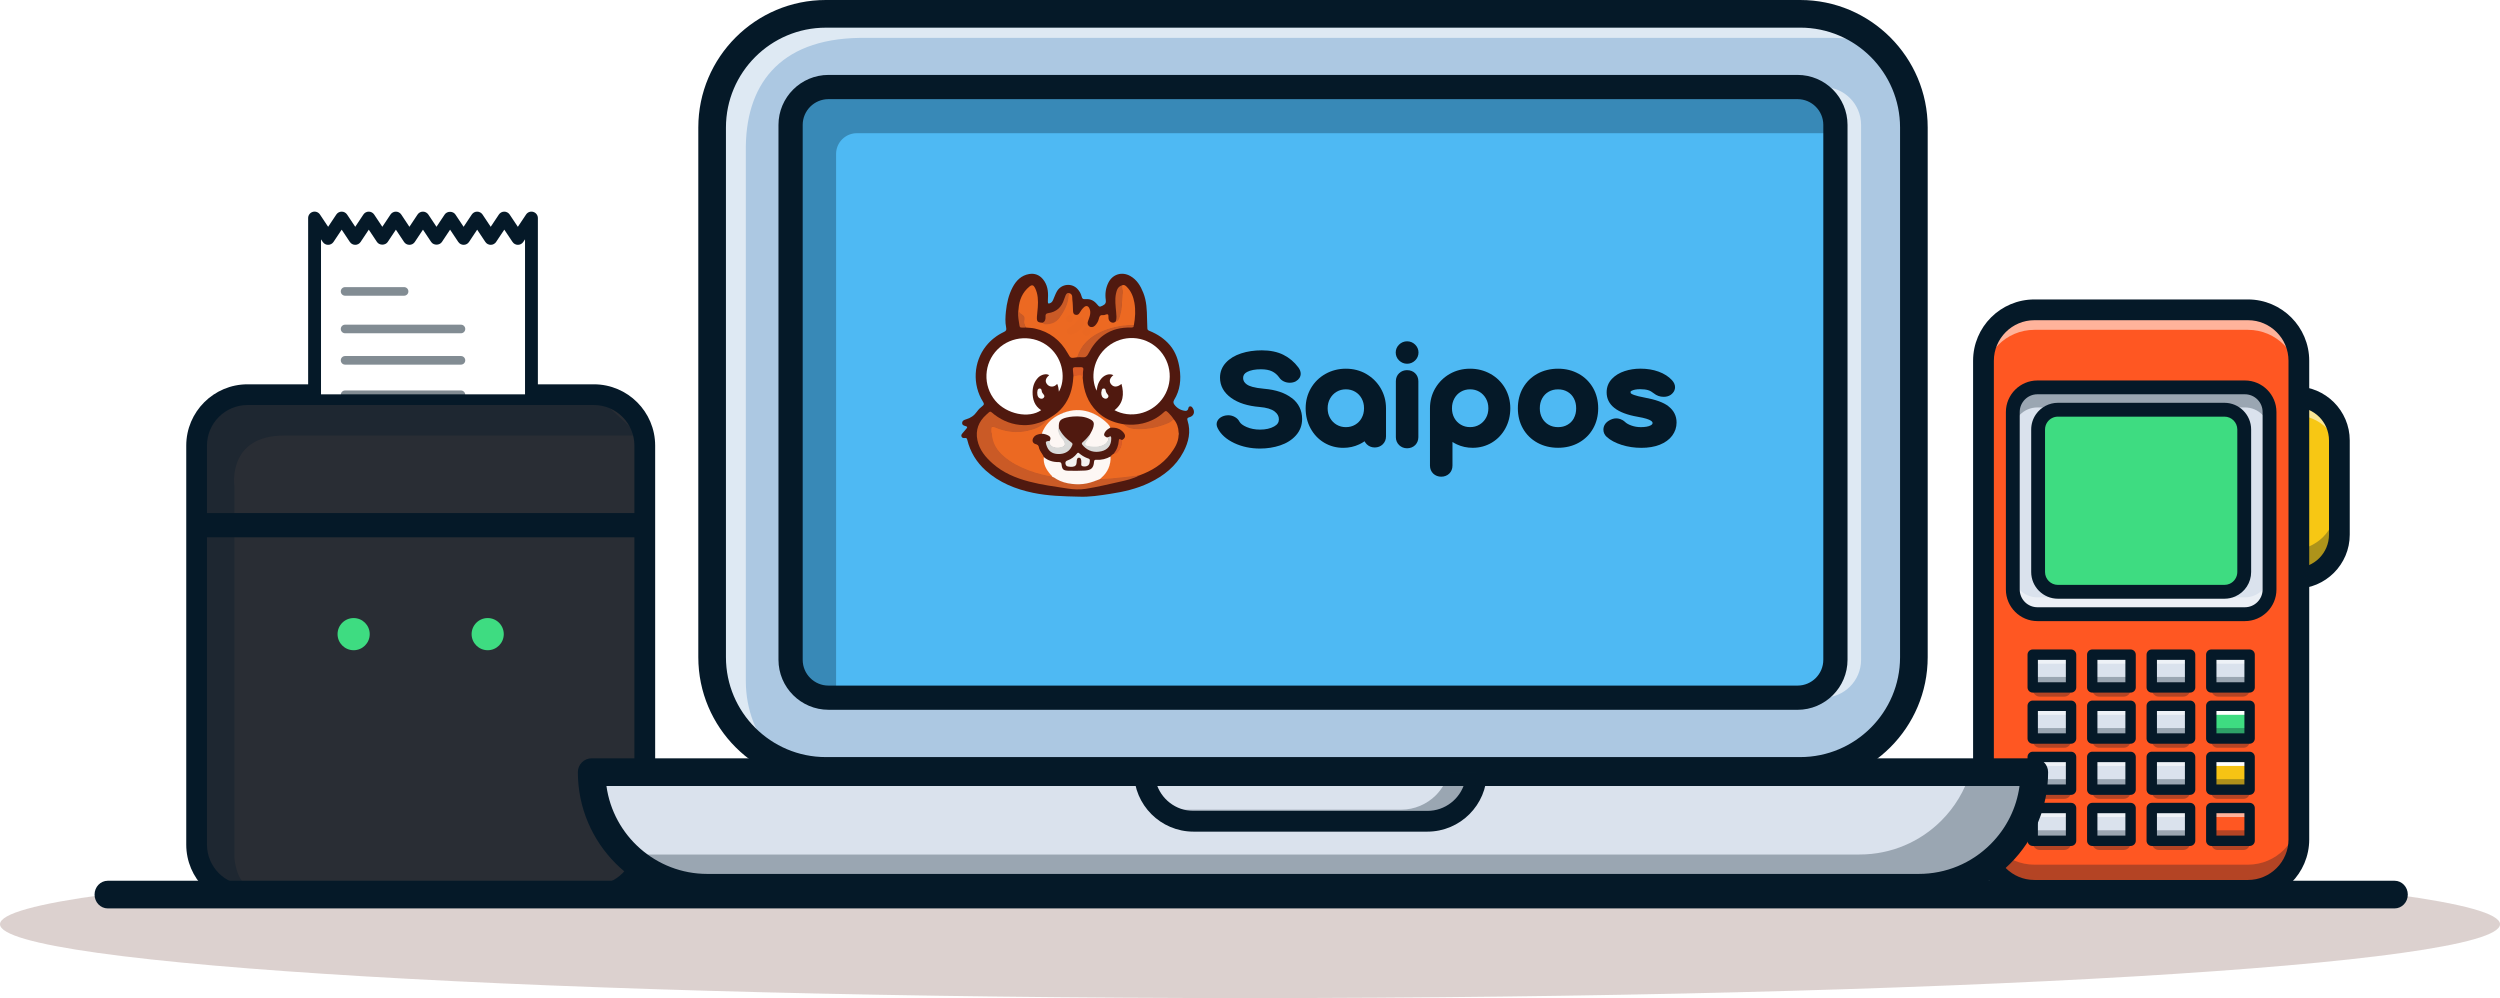 <?xml version="1.0" encoding="UTF-8"?>
<svg xmlns="http://www.w3.org/2000/svg" xmlns:xlink="http://www.w3.org/1999/xlink" id="Camada_2" data-name="Camada 2" viewBox="0 0 900 359.31">
  <defs>
    <style>
      .cls-1 {
        filter: url(#luminosity-noclip-11);
      }

      .cls-2 {
        fill: url(#linear-gradient-19);
      }

      .cls-2, .cls-3, .cls-4, .cls-5, .cls-6, .cls-7, .cls-8, .cls-9, .cls-10, .cls-11, .cls-12, .cls-13, .cls-14, .cls-15, .cls-16, .cls-17, .cls-18, .cls-19, .cls-20, .cls-21, .cls-22, .cls-23, .cls-24, .cls-25, .cls-26, .cls-27, .cls-28, .cls-29, .cls-30, .cls-31, .cls-32, .cls-33, .cls-34, .cls-35, .cls-36, .cls-37, .cls-38, .cls-39, .cls-40, .cls-41, .cls-42, .cls-43 {
        stroke-width: 0px;
      }

      .cls-2, .cls-10, .cls-16, .cls-18, .cls-21, .cls-32, .cls-33, .cls-37, .cls-38, .cls-39 {
        mix-blend-mode: multiply;
      }

      .cls-3 {
        fill: #acc8e2;
      }

      .cls-44 {
        filter: url(#luminosity-noclip-17);
      }

      .cls-45 {
        mask: url(#mask-10);
      }

      .cls-4 {
        fill: #f4f1ef;
      }

      .cls-5 {
        fill: #d9dad9;
      }

      .cls-6 {
        fill: #dae2ed;
      }

      .cls-46 {
        filter: url(#luminosity-noclip-7);
      }

      .cls-7, .cls-8, .cls-12, .cls-14, .cls-15, .cls-17, .cls-19, .cls-20, .cls-26, .cls-47, .cls-29, .cls-41 {
        opacity: .3;
      }

      .cls-7, .cls-22 {
        fill: #051928;
      }

      .cls-8 {
        fill: url(#linear-gradient-10);
      }

      .cls-9 {
        fill: #fbfbfa;
      }

      .cls-48 {
        opacity: .5;
      }

      .cls-49 {
        filter: url(#luminosity-noclip-13);
      }

      .cls-50 {
        mask: url(#mask-17);
      }

      .cls-51 {
        filter: url(#luminosity-noclip-5);
      }

      .cls-52 {
        opacity: .6;
      }

      .cls-10 {
        fill: url(#linear-gradient-15);
      }

      .cls-11 {
        fill: #4eb9f3;
      }

      .cls-12 {
        fill: url(#linear-gradient-6);
      }

      .cls-13 {
        fill: #ec6922;
      }

      .cls-53 {
        mask: url(#mask-2);
      }

      .cls-14 {
        fill: url(#linear-gradient-16);
      }

      .cls-15 {
        fill: url(#linear-gradient-14);
      }

      .cls-16 {
        fill: url(#linear-gradient-11);
      }

      .cls-54 {
        opacity: .2;
      }

      .cls-17 {
        fill: url(#linear-gradient-12);
      }

      .cls-55 {
        mask: url(#mask-13);
      }

      .cls-56 {
        mask: url(#mask-3);
      }

      .cls-18 {
        fill: url(#linear-gradient-5);
      }

      .cls-19 {
        fill: url(#linear-gradient-4);
      }

      .cls-57 {
        filter: url(#luminosity-noclip-15);
      }

      .cls-20 {
        fill: url(#linear-gradient-18);
      }

      .cls-21 {
        fill: url(#linear-gradient-9);
      }

      .cls-58 {
        mask: url(#mask-9);
      }

      .cls-59 {
        mask: url(#mask-12);
      }

      .cls-23 {
        fill: #ca5a26;
      }

      .cls-24 {
        fill: #ed6324;
      }

      .cls-60 {
        mask: url(#mask-5);
      }

      .cls-61 {
        opacity: .45;
      }

      .cls-25 {
        fill: #fff;
      }

      .cls-26 {
        fill: url(#linear-gradient-8);
      }

      .cls-27 {
        fill: #50190f;
      }

      .cls-62 {
        filter: url(#luminosity-noclip-9);
      }

      .cls-28 {
        fill: #f7c714;
      }

      .cls-29 {
        fill: url(#linear-gradient-2);
      }

      .cls-30 {
        fill: #ea6822;
      }

      .cls-63 {
        mask: url(#mask-8);
      }

      .cls-31 {
        fill: #fdf7f4;
      }

      .cls-64 {
        mask: url(#mask-4);
      }

      .cls-32 {
        fill: url(#linear-gradient-17);
      }

      .cls-65 {
        opacity: .55;
      }

      .cls-33 {
        fill: url(#linear-gradient);
      }

      .cls-66 {
        mask: url(#mask-19);
      }

      .cls-67 {
        mask: url(#mask-15);
      }

      .cls-68 {
        mask: url(#mask-6);
      }

      .cls-69 {
        mask: url(#mask-16);
      }

      .cls-34 {
        fill: #292d34;
      }

      .cls-70 {
        mask: url(#mask-18);
      }

      .cls-35 {
        fill: #f6c314;
      }

      .cls-71 {
        filter: url(#luminosity-noclip);
      }

      .cls-72 {
        mask: url(#mask-1);
      }

      .cls-73 {
        mask: url(#mask);
      }

      .cls-36 {
        fill: #db5b26;
      }

      .cls-74 {
        mask: url(#mask-7);
      }

      .cls-37 {
        fill: url(#linear-gradient-3);
      }

      .cls-38 {
        fill: url(#linear-gradient-7);
      }

      .cls-75 {
        mask: url(#mask-14);
      }

      .cls-76 {
        filter: url(#luminosity-noclip-19);
      }

      .cls-39 {
        fill: url(#linear-gradient-13);
      }

      .cls-40 {
        fill: #ff5722;
      }

      .cls-41 {
        fill: url(#linear-gradient-20);
      }

      .cls-77 {
        mask: url(#mask-11);
      }

      .cls-42 {
        fill: #3edc81;
      }

      .cls-43 {
        fill: #d4774d;
      }

      .cls-78 {
        filter: url(#luminosity-noclip-3);
      }
    </style>
    <filter id="luminosity-noclip" x="714.05" y="159.98" width="113.53" height="160.54" color-interpolation-filters="sRGB"></filter>
    <filter id="luminosity-noclip-2" x="714.05" y="-8371.65" width="113.53" height="32766" color-interpolation-filters="sRGB"></filter>
    <mask id="mask-1" x="714.05" y="-8371.65" width="113.53" height="32766" maskUnits="userSpaceOnUse"></mask>
    <linearGradient id="linear-gradient" x1="714.05" y1="240.25" x2="827.59" y2="240.25" gradientUnits="userSpaceOnUse">
      <stop offset="0" stop-color="#fff"></stop>
      <stop offset="1" stop-color="#000"></stop>
    </linearGradient>
    <mask id="mask" x="714.05" y="159.98" width="113.53" height="160.54" maskUnits="userSpaceOnUse">
      <g class="cls-71">
        <g class="cls-72">
          <path class="cls-33" d="M827.59,290.09v12.1c0,10.12-8.21,18.33-18.33,18.33h-4.2l-91-104.29v-56.26l10.55,12.09v40.17c0,4.9,3.98,8.87,8.87,8.87h33.91l60.19,68.98Z"></path>
        </g>
      </g>
    </mask>
    <linearGradient id="linear-gradient-2" x1="714.05" y1="240.25" x2="827.59" y2="240.25" gradientUnits="userSpaceOnUse">
      <stop offset="0" stop-color="#fff"></stop>
      <stop offset="1" stop-color="#fff"></stop>
    </linearGradient>
    <filter id="luminosity-noclip-3" x="714.05" y="236.46" width="73.35" height="84.06" color-interpolation-filters="sRGB"></filter>
    <filter id="luminosity-noclip-4" x="714.05" y="-8371.65" width="73.35" height="32766" color-interpolation-filters="sRGB"></filter>
    <mask id="mask-3" x="714.05" y="-8371.65" width="73.35" height="32766" maskUnits="userSpaceOnUse"></mask>
    <linearGradient id="linear-gradient-3" x1="684.97" y1="230.46" x2="771.39" y2="314.72" xlink:href="#linear-gradient"></linearGradient>
    <mask id="mask-2" x="714.05" y="236.46" width="73.35" height="84.06" maskUnits="userSpaceOnUse">
      <g class="cls-78">
        <g class="cls-56">
          <polygon class="cls-37" points="787.4 320.52 754.42 320.52 714.05 274.26 714.05 236.46 787.4 320.52"></polygon>
        </g>
      </g>
    </mask>
    <linearGradient id="linear-gradient-4" x1="684.97" y1="230.46" x2="771.39" y2="314.72" xlink:href="#linear-gradient-2"></linearGradient>
    <filter id="luminosity-noclip-5" x="720.59" y="111.54" width="66.37" height="27.91" color-interpolation-filters="sRGB"></filter>
    <filter id="luminosity-noclip-6" x="720.59" y="-8371.65" width="66.37" height="32766" color-interpolation-filters="sRGB"></filter>
    <mask id="mask-5" x="720.59" y="-8371.65" width="66.37" height="32766" maskUnits="userSpaceOnUse"></mask>
    <linearGradient id="linear-gradient-5" x1="720.59" y1="125.5" x2="786.96" y2="125.5" xlink:href="#linear-gradient"></linearGradient>
    <mask id="mask-4" x="720.59" y="111.54" width="66.37" height="27.91" maskUnits="userSpaceOnUse">
      <g class="cls-51">
        <g class="cls-60">
          <path class="cls-18" d="M762.61,111.54l24.35,27.91h-45.77l-20.6-23.61c3.19-2.68,7.3-4.3,11.8-4.3h30.23Z"></path>
        </g>
      </g>
    </mask>
    <linearGradient id="linear-gradient-6" x1="720.59" y1="125.5" x2="786.96" y2="125.5" xlink:href="#linear-gradient-2"></linearGradient>
    <filter id="luminosity-noclip-7" x="811.77" y="173.91" width="15.82" height="64.55" color-interpolation-filters="sRGB"></filter>
    <filter id="luminosity-noclip-8" x="811.77" y="-8371.65" width="15.82" height="32766" color-interpolation-filters="sRGB"></filter>
    <mask id="mask-7" x="811.77" y="-8371.65" width="15.82" height="32766" maskUnits="userSpaceOnUse"></mask>
    <linearGradient id="linear-gradient-7" x1="811.77" y1="206.19" y2="206.19" xlink:href="#linear-gradient"></linearGradient>
    <mask id="mask-6" x="811.77" y="173.91" width="15.82" height="64.55" maskUnits="userSpaceOnUse">
      <g class="cls-46">
        <g class="cls-74">
          <path class="cls-38" d="M827.59,186.01v52.46l-15.82-18.13c3.1-1.38,5.26-4.49,5.26-8.1v-38.32l10.55,12.09Z"></path>
        </g>
      </g>
    </mask>
    <linearGradient id="linear-gradient-8" x1="811.77" y1="206.19" y2="206.19" xlink:href="#linear-gradient-2"></linearGradient>
    <filter id="luminosity-noclip-9" x="732.79" y="163.89" width="37.64" height="49.98" color-interpolation-filters="sRGB"></filter>
    <filter id="luminosity-noclip-10" x="732.79" y="-8371.65" width="37.64" height="32766" color-interpolation-filters="sRGB"></filter>
    <mask id="mask-9" x="732.79" y="-8371.65" width="37.64" height="32766" maskUnits="userSpaceOnUse"></mask>
    <linearGradient id="linear-gradient-9" x1="724.63" y1="156.9" x2="750.55" y2="199.4" xlink:href="#linear-gradient"></linearGradient>
    <mask id="mask-8" x="732.79" y="163.89" width="37.64" height="49.98" maskUnits="userSpaceOnUse">
      <g class="cls-62">
        <g class="cls-58">
          <polygon class="cls-21" points="770.44 213.87 751.98 213.87 732.79 188.4 732.79 163.89 770.44 213.87"></polygon>
        </g>
      </g>
    </mask>
    <linearGradient id="linear-gradient-10" x1="724.63" y1="156.9" x2="750.55" y2="199.4" xlink:href="#linear-gradient-2"></linearGradient>
    <filter id="luminosity-noclip-11" x="772.84" y="146.68" width="36.01" height="47.8" color-interpolation-filters="sRGB"></filter>
    <filter id="luminosity-noclip-12" x="772.84" y="-8371.65" width="36.01" height="32766" color-interpolation-filters="sRGB"></filter>
    <mask id="mask-11" x="772.84" y="-8371.65" width="36.01" height="32766" maskUnits="userSpaceOnUse"></mask>
    <linearGradient id="linear-gradient-11" x1="774.9" y1="141.69" x2="806.59" y2="178.06" xlink:href="#linear-gradient"></linearGradient>
    <mask id="mask-10" x="772.84" y="146.68" width="36.01" height="47.8" maskUnits="userSpaceOnUse">
      <g class="cls-1">
        <g class="cls-77">
          <polygon class="cls-16" points="808.84 169.97 808.84 194.49 772.84 146.68 791.3 146.68 808.84 169.97"></polygon>
        </g>
      </g>
    </mask>
    <linearGradient id="linear-gradient-12" x1="774.9" y1="141.69" x2="806.59" y2="178.06" xlink:href="#linear-gradient-2"></linearGradient>
    <filter id="luminosity-noclip-13" x="733.76" y="146.68" width="72.9" height="67.19" color-interpolation-filters="sRGB"></filter>
    <filter id="luminosity-noclip-14" x="733.76" y="-8371.65" width="72.9" height="32766" color-interpolation-filters="sRGB"></filter>
    <mask id="mask-13" x="733.76" y="-8371.65" width="72.9" height="32766" maskUnits="userSpaceOnUse"></mask>
    <linearGradient id="linear-gradient-13" x1="735.16" y1="139.99" x2="784.13" y2="197.24" xlink:href="#linear-gradient"></linearGradient>
    <mask id="mask-12" x="733.76" y="146.68" width="72.9" height="67.19" maskUnits="userSpaceOnUse">
      <g class="cls-49">
        <g class="cls-55">
          <path class="cls-39" d="M806.67,211.77c-.62.62-1.35,1.12-2.17,1.48-.9.4-1.9.62-2.95.62h-19.94l-47.84-63.52c.1-.18.21-.35.33-.52,1.32-1.9,3.51-3.15,6-3.15h17.55l49.02,65.09Z"></path>
        </g>
      </g>
    </mask>
    <linearGradient id="linear-gradient-14" x1="735.16" y1="139.99" x2="784.13" y2="197.24" xlink:href="#linear-gradient-2"></linearGradient>
    <filter id="luminosity-noclip-15" x="536.46" y="31.33" width="124.29" height="143.68" color-interpolation-filters="sRGB"></filter>
    <filter id="luminosity-noclip-16" x="536.46" y="-8371.65" width="124.29" height="32766" color-interpolation-filters="sRGB"></filter>
    <mask id="mask-15" x="536.46" y="-8371.65" width="124.29" height="32766" maskUnits="userSpaceOnUse"></mask>
    <linearGradient id="linear-gradient-15" x1="-2699.94" y1="34.01" x2="-2808.31" y2="207.85" gradientTransform="translate(-2123.77) rotate(-180) scale(1 -1)" xlink:href="#linear-gradient"></linearGradient>
    <mask id="mask-14" x="536.46" y="31.33" width="124.29" height="143.68" maskUnits="userSpaceOnUse">
      <g class="cls-57">
        <g class="cls-67">
          <polygon class="cls-10" points="536.46 31.33 660.74 175.01 660.74 108.67 593.85 31.33 536.46 31.33"></polygon>
        </g>
      </g>
    </mask>
    <linearGradient id="linear-gradient-16" x1="-2699.94" y1="34.01" x2="-2808.31" y2="207.85" gradientTransform="translate(-2123.77) rotate(-180) scale(1 -1)" gradientUnits="userSpaceOnUse">
      <stop offset="0" stop-color="#fff"></stop>
      <stop offset="1" stop-color="#25a9e0"></stop>
    </linearGradient>
    <filter id="luminosity-noclip-17" x="284.61" y="109.07" width="122.92" height="142.1" color-interpolation-filters="sRGB"></filter>
    <filter id="luminosity-noclip-18" x="284.61" y="-8371.65" width="122.92" height="32766" color-interpolation-filters="sRGB"></filter>
    <mask id="mask-17" x="284.61" y="-8371.65" width="122.92" height="32766" maskUnits="userSpaceOnUse"></mask>
    <linearGradient id="linear-gradient-17" x1="-2429.53" y1="166.77" x2="-2572.9" y2="331.58" gradientTransform="translate(-2123.77) rotate(-180) scale(1 -1)" xlink:href="#linear-gradient"></linearGradient>
    <mask id="mask-16" x="284.61" y="109.07" width="122.92" height="142.1" maskUnits="userSpaceOnUse">
      <g class="cls-44">
        <g class="cls-50">
          <polygon class="cls-32" points="284.61 109.07 284.61 175.42 350.14 251.17 407.53 251.17 284.61 109.07"></polygon>
        </g>
      </g>
    </mask>
    <linearGradient id="linear-gradient-18" x1="-2429.53" y1="166.77" x2="-2572.9" y2="331.58" xlink:href="#linear-gradient-16"></linearGradient>
    <filter id="luminosity-noclip-19" x="417.71" y="31.33" width="243.03" height="219.84" color-interpolation-filters="sRGB"></filter>
    <filter id="luminosity-noclip-20" x="417.71" y="-8371.65" width="243.03" height="32766" color-interpolation-filters="sRGB"></filter>
    <mask id="mask-19" x="417.71" y="-8371.65" width="243.03" height="32766" maskUnits="userSpaceOnUse"></mask>
    <linearGradient id="linear-gradient-19" x1="-2634.81" y1="74.61" x2="-2743.18" y2="248.45" gradientTransform="translate(-2123.77) rotate(-180) scale(1 -1)" xlink:href="#linear-gradient"></linearGradient>
    <mask id="mask-18" x="417.71" y="31.33" width="243.03" height="219.84" maskUnits="userSpaceOnUse">
      <g class="cls-76">
        <g class="cls-66">
          <path class="cls-2" d="M417.71,31.33l190.17,219.84h39.23c7.53,0,13.64-6.11,13.64-13.65v-29.2L507.65,31.33h-89.94Z"></path>
        </g>
      </g>
    </mask>
    <linearGradient id="linear-gradient-20" x1="-2634.81" y1="74.61" x2="-2743.18" y2="248.45" xlink:href="#linear-gradient-16"></linearGradient>
  </defs>
  <g id="Conteúdo">
    <g>
      <g class="cls-54">
        <path class="cls-27" d="M900,332.72c0,14.68-201.47,26.59-450,26.59S0,347.4,0,332.72c0-3.79,13.47-7.42,37.75-10.67h824.51c24.27,3.25,37.75,6.88,37.75,10.67Z"></path>
      </g>
      <g>
        <g>
          <path class="cls-27" d="M196.16,175.73h-91.92c-1.28,0-2.32-1.04-2.32-2.32s1.04-2.32,2.32-2.32h91.92c1.28,0,2.32,1.04,2.32,2.32s-1.04,2.32-2.32,2.32Z"></path>
          <polygon class="cls-25" points="191.33 78.5 191.33 173.41 113.25 173.41 113.25 78.5 118.13 85.83 123.01 78.5 127.89 85.83 132.76 78.5 137.65 85.83 142.53 78.5 147.4 85.83 152.27 78.5 157.16 85.83 162.04 78.5 166.92 85.83 171.79 78.5 176.67 85.83 181.56 78.5 186.45 85.83 191.33 78.5"></polygon>
          <g class="cls-47">
            <rect class="cls-22" x="113.25" y="157.96" width="78.08" height="15.45"></rect>
          </g>
          <path class="cls-22" d="M191.33,175.73h-78.08c-1.28,0-2.32-1.04-2.32-2.32v-94.91c0-1.02.67-1.92,1.65-2.22.98-.29,2.03.08,2.6.94l2.95,4.43,2.95-4.43c.43-.64,1.15-1.03,1.93-1.03h0c.77,0,1.5.39,1.93,1.03l2.95,4.43,2.94-4.43c.43-.65,1.15-1.03,1.93-1.03h0c.77,0,1.5.39,1.93,1.03l2.95,4.43,2.95-4.43c.43-.64,1.15-1.03,1.93-1.03h0c.78,0,1.5.39,1.93,1.03l2.94,4.43,2.94-4.43c.43-.65,1.15-1.03,1.93-1.03h0c.77,0,1.5.39,1.93,1.03l2.95,4.43,2.95-4.43c.86-1.29,3-1.29,3.86,0l2.95,4.43,2.95-4.43c.43-.65,1.15-1.03,1.93-1.03h0c.77,0,1.5.39,1.93,1.03l2.95,4.43,2.95-4.43c.43-.64,1.15-1.03,1.93-1.03h0c.77,0,1.5.39,1.93,1.03l2.96,4.44,2.96-4.44c.57-.85,1.62-1.23,2.6-.93.98.3,1.65,1.2,1.65,2.22v94.91c0,1.28-1.04,2.32-2.32,2.32ZM115.57,171.1h73.44v-84.94l-.64.95c-.43.64-1.15,1.03-1.93,1.03h0c-.77,0-1.5-.39-1.93-1.03l-2.96-4.44-2.96,4.44c-.43.64-1.15,1.03-1.93,1.03h0c-.77,0-1.5-.39-1.93-1.03l-2.95-4.43-2.94,4.43c-.43.65-1.15,1.03-1.93,1.03h0c-.77,0-1.5-.39-1.93-1.03l-2.95-4.43-2.95,4.43c-.86,1.29-3,1.29-3.86,0l-2.95-4.43-2.95,4.43c-.43.65-1.15,1.03-1.93,1.03h0c-.78,0-1.5-.39-1.93-1.03l-2.94-4.43-2.95,4.43c-.86,1.29-3,1.29-3.86,0l-2.95-4.43-2.95,4.43c-.43.65-1.15,1.03-1.93,1.03h0c-.77,0-1.5-.39-1.93-1.03l-2.95-4.43-2.95,4.43c-.43.64-1.15,1.03-1.93,1.03h0c-.78,0-1.5-.39-1.93-1.03l-.63-.94v84.92Z"></path>
          <g class="cls-48">
            <path class="cls-22" d="M145.47,106.46h-21.24c-.85,0-1.55-.69-1.55-1.55s.69-1.55,1.55-1.55h21.24c.85,0,1.55.69,1.55,1.55s-.69,1.55-1.55,1.55Z"></path>
          </g>
          <g class="cls-48">
            <path class="cls-22" d="M165.94,119.98h-41.71c-.85,0-1.55-.69-1.55-1.55s.69-1.55,1.55-1.55h41.71c.85,0,1.55.69,1.55,1.55s-.69,1.55-1.55,1.55Z"></path>
          </g>
          <g class="cls-48">
            <path class="cls-22" d="M165.94,131.27h-41.71c-.85,0-1.55-.69-1.55-1.55s.69-1.55,1.55-1.55h41.71c.85,0,1.55.69,1.55,1.55s-.69,1.55-1.55,1.55Z"></path>
          </g>
          <g class="cls-48">
            <path class="cls-22" d="M165.94,143.67h-41.71c-.85,0-1.55-.69-1.55-1.55s.69-1.55,1.55-1.55h41.71c.85,0,1.55.69,1.55,1.55s-.69,1.55-1.55,1.55Z"></path>
          </g>
        </g>
        <rect class="cls-34" x="70.76" y="143.93" width="163.11" height="179.94" rx="18.39" ry="18.39"></rect>
        <path class="cls-7" d="M70.76,309.9v-157.38l11.19-8.6h134.34l13.89,12.88h-127.84c-20.7,0-17.96,18.21-17.96,18.21v133.64s.4,7.39,4.27,10l-11.51-.76-6.39-7.99Z"></path>
        <rect class="cls-22" x="72.7" y="184.7" width="157.48" height="8.73"></rect>
        <path class="cls-22" d="M213.78,138.35h-24.36v3.62h-75.94v-3.62h-24.36c-12.17,0-22.07,9.9-22.07,22.07v143.64c0,12.17,9.9,22.07,22.07,22.07h124.67c12.17,0,22.07-9.9,22.07-22.07v-143.64c0-12.17-9.9-22.07-22.07-22.07ZM228.38,304.05c0,8.05-6.55,14.6-14.6,14.6h-124.67c-8.05,0-14.6-6.55-14.6-14.6v-143.64c0-8.05,6.55-14.6,14.6-14.6h124.67c8.05,0,14.6,6.55,14.6,14.6v143.64Z"></path>
        <g>
          <circle class="cls-42" cx="127.31" cy="228.29" r="5.79"></circle>
          <circle class="cls-42" cx="175.57" cy="228.29" r="5.79"></circle>
        </g>
      </g>
      <g>
        <g>
          <path class="cls-28" d="M812.85,142.85h12.46c9.31,0,16.87,7.56,16.87,16.87v31.6c0,9.31-7.56,16.87-16.87,16.87h-12.46v-65.33h0Z"></path>
          <g class="cls-65">
            <path class="cls-25" d="M842.18,158.56v6.69c0-8.68-7.04-15.72-15.72-15.72h-13.61v-6.69h13.61c8.68,0,15.72,7.03,15.72,15.71Z"></path>
          </g>
          <g class="cls-47">
            <path class="cls-22" d="M840.93,182.2v10.26c0,8.68-7.04,15.71-15.72,15.71h-13.61v-10.26h13.61c8.68,0,15.72-7.03,15.72-15.71Z"></path>
          </g>
          <path class="cls-22" d="M826.46,211.91h-13.61c-2.06,0-3.73-1.67-3.73-3.73v-65.33c0-2.06,1.67-3.73,3.73-3.73h13.61c10.73,0,19.45,8.73,19.45,19.45v33.9c0,10.73-8.73,19.45-19.45,19.45ZM816.58,204.45h9.88c6.61,0,11.98-5.38,11.98-11.98v-33.9c0-6.61-5.38-11.98-11.98-11.98h-9.88v57.87Z"></path>
          <path class="cls-40" d="M827.59,129.87v172.32c0,10.12-8.21,18.33-18.33,18.33h-76.87c-10.12,0-18.33-8.2-18.33-18.33v-172.32c0-5.63,2.54-10.67,6.54-14.03,3.19-2.68,7.3-4.3,11.8-4.3h76.87c10.12,0,18.33,8.2,18.33,18.33Z"></path>
          <g class="cls-47">
            <g>
              <rect class="cls-22" x="731.78" y="239" width="13.8" height="11.79" rx="2.45" ry="2.45"></rect>
              <rect class="cls-22" x="753.2" y="239" width="13.8" height="11.79" rx="2.45" ry="2.45"></rect>
              <rect class="cls-22" x="774.63" y="239" width="13.8" height="11.79" rx="2.45" ry="2.45"></rect>
              <rect class="cls-22" x="796.06" y="239" width="13.8" height="11.79" rx="2.45" ry="2.45"></rect>
            </g>
            <rect class="cls-22" x="731.78" y="257.4" width="13.8" height="11.79" rx="2.45" ry="2.45"></rect>
            <rect class="cls-22" x="753.2" y="257.4" width="13.8" height="11.79" rx="2.45" ry="2.45"></rect>
            <rect class="cls-22" x="774.63" y="257.4" width="13.8" height="11.79" rx="2.45" ry="2.45"></rect>
            <rect class="cls-22" x="731.78" y="275.8" width="13.8" height="11.79" rx="2.45" ry="2.45"></rect>
            <rect class="cls-22" x="753.2" y="275.8" width="13.8" height="11.79" rx="2.45" ry="2.45"></rect>
            <rect class="cls-22" x="774.63" y="275.8" width="13.8" height="11.79" rx="2.45" ry="2.45"></rect>
            <rect class="cls-22" x="731.78" y="294.2" width="13.8" height="11.79" rx="2.45" ry="2.45"></rect>
            <rect class="cls-22" x="753.2" y="294.2" width="13.8" height="11.79" rx="2.45" ry="2.45"></rect>
            <rect class="cls-22" x="774.63" y="294.2" width="13.8" height="11.79" rx="2.45" ry="2.45"></rect>
          </g>
          <g class="cls-65">
            <path class="cls-25" d="M827.59,129.87v7.2c0-10.12-8.21-18.33-18.33-18.33h-76.87c-10.12,0-18.33,8.21-18.33,18.33v-7.2c0-10.13,8.21-18.33,18.33-18.33h76.87c10.12,0,18.33,8.2,18.33,18.33Z"></path>
          </g>
          <g>
            <g class="cls-73">
              <path class="cls-29" d="M827.59,290.09v12.1c0,10.12-8.21,18.33-18.33,18.33h-4.2l-91-104.29v-56.26l10.55,12.09v40.17c0,4.9,3.98,8.87,8.87,8.87h33.91l60.19,68.98Z"></path>
            </g>
            <g class="cls-53">
              <polygon class="cls-19" points="787.4 320.52 754.42 320.52 714.05 274.26 714.05 236.46 787.4 320.52"></polygon>
            </g>
            <g class="cls-64">
              <path class="cls-12" d="M762.61,111.54l24.35,27.91h-45.77l-20.6-23.61c3.19-2.68,7.3-4.3,11.8-4.3h30.23Z"></path>
            </g>
            <g class="cls-68">
              <path class="cls-26" d="M827.59,186.01v52.46l-15.82-18.13c3.1-1.38,5.26-4.49,5.26-8.1v-38.32l10.55,12.09Z"></path>
            </g>
          </g>
          <g class="cls-47">
            <path class="cls-22" d="M827.59,292.95v9.25c0,10.12-8.21,18.33-18.33,18.33h-76.87c-10.12,0-18.33-8.2-18.33-18.33v-9.25c0,10.13,8.21,18.33,18.33,18.33h76.87c10.12,0,18.33-8.2,18.33-18.33Z"></path>
          </g>
          <path class="cls-22" d="M809.25,324.26h-76.87c-12.17,0-22.07-9.9-22.07-22.07v-172.32c0-12.17,9.9-22.07,22.07-22.07h76.87c12.17,0,22.07,9.9,22.07,22.07v172.32c0,12.17-9.9,22.07-22.07,22.07ZM732.39,115.27c-8.05,0-14.6,6.55-14.6,14.6v172.32c0,8.05,6.55,14.6,14.6,14.6h76.87c8.05,0,14.6-6.55,14.6-14.6v-172.32c0-8.05-6.55-14.6-14.6-14.6h-76.87Z"></path>
          <rect class="cls-6" x="724.61" y="139.45" width="92.42" height="81.66" rx="9.52" ry="9.52"></rect>
          <g class="cls-61">
            <path class="cls-25" d="M817.03,206.18v6.06c0,4.9-3.97,8.87-8.87,8.87h-74.68c-4.9,0-8.87-3.97-8.87-8.87v-6.06c0,4.9,3.98,8.87,8.87,8.87h74.68c4.9,0,8.87-3.97,8.87-8.87Z"></path>
          </g>
          <g class="cls-47">
            <path class="cls-22" d="M817.03,148.32v7.23c0-4.9-3.97-8.87-8.87-8.87h-74.68c-4.9,0-8.87,3.97-8.87,8.87v-7.23c0-4.9,3.98-8.87,8.87-8.87h74.68c4.9,0,8.87,3.97,8.87,8.87Z"></path>
          </g>
          <path class="cls-22" d="M808.16,223.6h-74.68c-6.26,0-11.36-5.1-11.36-11.36v-63.91c0-6.26,5.1-11.36,11.36-11.36h74.68c6.26,0,11.36,5.1,11.36,11.36v63.91c0,6.26-5.1,11.36-11.36,11.36ZM733.48,141.94c-3.52,0-6.38,2.86-6.38,6.38v63.91c0,3.52,2.86,6.38,6.38,6.38h74.68c3.52,0,6.38-2.86,6.38-6.38v-63.91c0-3.52-2.86-6.38-6.38-6.38h-74.68Z"></path>
          <g class="cls-47">
            <rect class="cls-22" x="796.06" y="257.4" width="13.8" height="11.79" rx="2.17" ry="2.17"></rect>
          </g>
          <g class="cls-47">
            <rect class="cls-22" x="796.06" y="275.8" width="13.8" height="11.79" rx="2.17" ry="2.17"></rect>
          </g>
          <g class="cls-47">
            <rect class="cls-22" x="796.06" y="294.2" width="13.8" height="11.79" rx="2.17" ry="2.17"></rect>
          </g>
          <path class="cls-42" d="M807.92,154.62v51.31c0,1.98-.81,3.78-2.12,5.07-.61.6-1.32,1.09-2.11,1.44-.88.39-1.86.61-2.88.61h-59.96c-3.93,0-7.12-3.19-7.12-7.12v-51.31c0-1.29.34-2.5.94-3.54.1-.17.21-.34.32-.51,1.29-1.86,3.43-3.07,5.85-3.07h59.96c3.93,0,7.12,3.19,7.12,7.12Z"></path>
          <rect class="cls-42" x="796.06" y="254.09" width="13.8" height="11.79"></rect>
          <rect class="cls-25" x="796.06" y="254.09" width="13.8" height="3.24"></rect>
          <path class="cls-22" d="M809.86,267.74h-13.8c-1.03,0-1.87-.84-1.87-1.87v-11.79c0-1.03.84-1.87,1.87-1.87h13.8c1.03,0,1.87.84,1.87,1.87v11.79c0,1.03-.84,1.87-1.87,1.87ZM797.92,264.01h10.07v-8.05h-10.07v8.05Z"></path>
          <rect class="cls-35" x="796.06" y="272.49" width="13.8" height="11.79"></rect>
          <rect class="cls-25" x="796.06" y="272.49" width="13.8" height="3.24"></rect>
          <path class="cls-22" d="M809.86,286.15h-13.8c-1.03,0-1.87-.84-1.87-1.87v-11.79c0-1.03.84-1.87,1.87-1.87h13.8c1.03,0,1.87.84,1.87,1.87v11.79c0,1.03-.84,1.87-1.87,1.87ZM797.92,282.41h10.07v-8.05h-10.07v8.05Z"></path>
          <g>
            <g>
              <rect class="cls-6" x="731.78" y="235.69" width="13.8" height="11.79"></rect>
              <rect class="cls-6" x="753.2" y="235.69" width="13.8" height="11.79"></rect>
              <rect class="cls-6" x="774.63" y="235.69" width="13.8" height="11.79"></rect>
              <rect class="cls-6" x="796.06" y="235.69" width="13.8" height="11.79"></rect>
            </g>
            <rect class="cls-6" x="731.78" y="254.09" width="13.8" height="11.79"></rect>
            <rect class="cls-6" x="753.2" y="254.09" width="13.8" height="11.79"></rect>
            <rect class="cls-6" x="774.63" y="254.09" width="13.8" height="11.79"></rect>
            <rect class="cls-6" x="731.78" y="272.49" width="13.8" height="11.79"></rect>
            <rect class="cls-6" x="753.2" y="272.49" width="13.8" height="11.79"></rect>
            <rect class="cls-6" x="774.63" y="272.49" width="13.8" height="11.79"></rect>
            <rect class="cls-6" x="731.78" y="290.89" width="13.8" height="11.79"></rect>
            <rect class="cls-6" x="753.2" y="290.89" width="13.8" height="11.79"></rect>
            <rect class="cls-6" x="774.63" y="290.89" width="13.8" height="11.79"></rect>
          </g>
          <rect class="cls-40" x="796.06" y="290.89" width="13.8" height="11.79"></rect>
          <g class="cls-65">
            <g>
              <rect class="cls-25" x="731.78" y="235.69" width="13.8" height="3.24"></rect>
              <rect class="cls-25" x="753.21" y="235.69" width="13.8" height="3.24"></rect>
              <rect class="cls-25" x="774.63" y="235.69" width="13.81" height="3.24"></rect>
              <rect class="cls-25" x="796.06" y="235.69" width="13.8" height="3.24"></rect>
            </g>
            <rect class="cls-25" x="731.78" y="254.09" width="13.8" height="3.24"></rect>
            <rect class="cls-25" x="753.21" y="254.09" width="13.8" height="3.24"></rect>
            <rect class="cls-25" x="774.63" y="254.09" width="13.81" height="3.24"></rect>
            <rect class="cls-25" x="731.78" y="272.49" width="13.8" height="3.24"></rect>
            <rect class="cls-25" x="753.21" y="272.49" width="13.8" height="3.24"></rect>
            <rect class="cls-25" x="774.63" y="272.49" width="13.81" height="3.24"></rect>
            <rect class="cls-25" x="731.78" y="290.89" width="13.8" height="3.24"></rect>
            <rect class="cls-25" x="753.21" y="290.89" width="13.8" height="3.24"></rect>
            <rect class="cls-25" x="774.63" y="290.89" width="13.81" height="3.24"></rect>
            <rect class="cls-25" x="796.05" y="290.89" width="13.81" height="3.24"></rect>
          </g>
          <g class="cls-47">
            <g>
              <rect class="cls-22" x="731.78" y="243.69" width="13.8" height="3.78"></rect>
              <rect class="cls-22" x="753.21" y="243.69" width="13.8" height="3.78"></rect>
              <rect class="cls-22" x="774.63" y="243.69" width="13.81" height="3.78"></rect>
              <rect class="cls-22" x="796.06" y="243.69" width="13.8" height="3.78"></rect>
            </g>
            <rect class="cls-22" x="731.78" y="262.1" width="13.8" height="3.78"></rect>
            <rect class="cls-22" x="753.21" y="262.1" width="13.8" height="3.78"></rect>
            <rect class="cls-22" x="774.63" y="262.1" width="13.81" height="3.78"></rect>
            <rect class="cls-22" x="731.78" y="280.49" width="13.8" height="3.78"></rect>
            <rect class="cls-22" x="753.21" y="280.49" width="13.8" height="3.78"></rect>
            <rect class="cls-22" x="774.63" y="280.49" width="13.81" height="3.78"></rect>
            <rect class="cls-22" x="731.78" y="298.9" width="13.8" height="3.78"></rect>
            <rect class="cls-22" x="753.21" y="298.9" width="13.8" height="3.78"></rect>
            <rect class="cls-22" x="774.63" y="298.9" width="13.81" height="3.78"></rect>
            <rect class="cls-22" x="796.05" y="262.1" width="13.81" height="3.78"></rect>
            <rect class="cls-22" x="796.05" y="280.49" width="13.81" height="3.78"></rect>
            <rect class="cls-22" x="796.05" y="298.9" width="13.81" height="3.78"></rect>
          </g>
          <g>
            <g>
              <path class="cls-22" d="M745.58,249.34h-13.8c-1.03,0-1.87-.84-1.87-1.87v-11.79c0-1.03.84-1.87,1.87-1.87h13.8c1.03,0,1.87.84,1.87,1.87v11.79c0,1.03-.84,1.87-1.87,1.87ZM733.64,245.61h10.07v-8.05h-10.07v8.05Z"></path>
              <path class="cls-22" d="M767.01,249.34h-13.8c-1.03,0-1.87-.84-1.87-1.87v-11.79c0-1.03.84-1.87,1.87-1.87h13.8c1.03,0,1.87.84,1.87,1.87v11.79c0,1.03-.84,1.87-1.87,1.87ZM755.07,245.61h10.07v-8.05h-10.07v8.05Z"></path>
              <path class="cls-22" d="M788.43,249.34h-13.8c-1.03,0-1.87-.84-1.87-1.87v-11.79c0-1.03.84-1.87,1.87-1.87h13.8c1.03,0,1.87.84,1.87,1.87v11.79c0,1.03-.84,1.87-1.87,1.87ZM776.5,245.61h10.07v-8.05h-10.07v8.05Z"></path>
              <path class="cls-22" d="M809.86,249.34h-13.8c-1.03,0-1.87-.84-1.87-1.87v-11.79c0-1.03.84-1.87,1.87-1.87h13.8c1.03,0,1.87.84,1.87,1.87v11.79c0,1.03-.84,1.87-1.87,1.87ZM797.92,245.61h10.07v-8.05h-10.07v8.05Z"></path>
            </g>
            <path class="cls-22" d="M745.58,267.74h-13.8c-1.03,0-1.87-.84-1.87-1.87v-11.79c0-1.03.84-1.87,1.87-1.87h13.8c1.03,0,1.87.84,1.87,1.87v11.79c0,1.03-.84,1.87-1.87,1.87ZM733.64,264.01h10.07v-8.05h-10.07v8.05Z"></path>
            <path class="cls-22" d="M767.01,267.74h-13.8c-1.03,0-1.87-.84-1.87-1.87v-11.79c0-1.03.84-1.87,1.87-1.87h13.8c1.03,0,1.87.84,1.87,1.87v11.79c0,1.03-.84,1.87-1.87,1.87ZM755.07,264.01h10.07v-8.05h-10.07v8.05Z"></path>
            <path class="cls-22" d="M788.43,267.74h-13.8c-1.03,0-1.87-.84-1.87-1.87v-11.79c0-1.03.84-1.87,1.87-1.87h13.8c1.03,0,1.87.84,1.87,1.87v11.79c0,1.03-.84,1.87-1.87,1.87ZM776.5,264.01h10.07v-8.05h-10.07v8.05Z"></path>
            <path class="cls-22" d="M745.58,286.15h-13.8c-1.03,0-1.87-.84-1.87-1.87v-11.79c0-1.03.84-1.87,1.87-1.87h13.8c1.03,0,1.87.84,1.87,1.87v11.79c0,1.03-.84,1.87-1.87,1.87ZM733.64,282.41h10.07v-8.05h-10.07v8.05Z"></path>
            <path class="cls-22" d="M767.01,286.15h-13.8c-1.03,0-1.87-.84-1.87-1.87v-11.79c0-1.03.84-1.87,1.87-1.87h13.8c1.03,0,1.87.84,1.87,1.87v11.79c0,1.03-.84,1.87-1.87,1.87ZM755.07,282.41h10.07v-8.05h-10.07v8.05Z"></path>
            <path class="cls-22" d="M788.43,286.15h-13.8c-1.03,0-1.87-.84-1.87-1.87v-11.79c0-1.03.84-1.87,1.87-1.87h13.8c1.03,0,1.87.84,1.87,1.87v11.79c0,1.03-.84,1.87-1.87,1.87ZM776.5,282.41h10.07v-8.05h-10.07v8.05Z"></path>
            <path class="cls-22" d="M745.58,304.55h-13.8c-1.03,0-1.87-.84-1.87-1.87v-11.79c0-1.03.84-1.87,1.87-1.87h13.8c1.03,0,1.87.84,1.87,1.87v11.79c0,1.03-.84,1.87-1.87,1.87ZM733.64,300.81h10.07v-8.05h-10.07v8.05Z"></path>
            <path class="cls-22" d="M767.01,304.55h-13.8c-1.03,0-1.87-.84-1.87-1.87v-11.79c0-1.03.84-1.87,1.87-1.87h13.8c1.03,0,1.87.84,1.87,1.87v11.79c0,1.03-.84,1.87-1.87,1.87ZM755.07,300.81h10.07v-8.05h-10.07v8.05Z"></path>
            <path class="cls-22" d="M788.43,304.55h-13.8c-1.03,0-1.87-.84-1.87-1.87v-11.79c0-1.03.84-1.87,1.87-1.87h13.8c1.03,0,1.87.84,1.87,1.87v11.79c0,1.03-.84,1.87-1.87,1.87ZM776.5,300.81h10.07v-8.05h-10.07v8.05Z"></path>
          </g>
          <path class="cls-22" d="M809.86,304.55h-13.8c-1.03,0-1.87-.84-1.87-1.87v-11.79c0-1.03.84-1.87,1.87-1.87h13.8c1.03,0,1.87.84,1.87,1.87v11.79c0,1.03-.84,1.87-1.87,1.87ZM797.92,300.81h10.07v-8.05h-10.07v8.05Z"></path>
          <g class="cls-63">
            <polygon class="cls-8" points="770.44 213.87 751.98 213.87 732.79 188.4 732.79 163.89 770.44 213.87"></polygon>
          </g>
          <g class="cls-45">
            <polygon class="cls-17" points="808.84 169.97 808.84 194.49 772.84 146.68 791.3 146.68 808.84 169.97"></polygon>
          </g>
          <g class="cls-59">
            <path class="cls-15" d="M806.67,211.77c-.62.62-1.35,1.12-2.17,1.48-.9.4-1.9.62-2.95.62h-19.94l-47.84-63.52c.1-.18.21-.35.33-.52,1.32-1.9,3.51-3.15,6-3.15h17.55l49.02,65.09Z"></path>
          </g>
          <path class="cls-22" d="M800.8,215.54h-59.96c-5.3,0-9.61-4.31-9.61-9.61v-51.31c0-1.97.59-3.86,1.71-5.47,1.79-2.59,4.75-4.14,7.9-4.14h59.96c5.3,0,9.61,4.31,9.61,9.61v51.31c0,3.8-2.24,7.25-5.72,8.79-1.23.54-2.54.82-3.89.82ZM740.84,149.99c-1.52,0-2.94.75-3.81,2-.54.77-.82,1.68-.82,2.63v51.31c0,2.55,2.08,4.63,4.63,4.63h59.96c.66,0,1.29-.13,1.87-.39,1.67-.74,2.76-2.4,2.76-4.24v-51.31c0-2.55-2.08-4.63-4.63-4.63h-59.96Z"></path>
        </g>
        <g>
          <rect class="cls-3" x="256.36" y="4.98" width="432.64" height="272.54" rx="43.93" ry="43.93"></rect>
          <g class="cls-52">
            <path class="cls-25" d="M680.03,18.76c-5.87-3.26-12.62-5.12-19.81-5.12h-350.79c-29.27.45-41.29,17.35-40.93,40.93v190.68c0,10.25,3.77,19.63,10.01,26.81-12.59-6.98-21.11-20.39-21.11-35.8V45.57c0-22.61,18.32-40.93,40.93-40.93h350.79c12.34,0,23.41,5.47,30.9,14.12Z"></path>
          </g>
          <path class="cls-11" d="M660.74,44.98v192.55c0,7.54-6.11,13.65-13.64,13.65h-348.86c-7.53,0-13.64-6.11-13.64-13.65V44.98c0-7.54,6.11-13.65,13.64-13.65h348.86c7.53,0,13.64,6.11,13.64,13.65Z"></path>
          <g class="cls-52">
            <path class="cls-25" d="M669.99,44.98v192.55c0,7.53-6.1,13.63-13.63,13.63h-9.25c7.53,0,13.65-6.1,13.65-13.63V44.98c0-7.55-6.12-13.65-13.65-13.65h9.25c7.53,0,13.63,6.1,13.63,13.65Z"></path>
          </g>
          <path class="cls-22" d="M648.07,282.5h-350.78c-25.31,0-45.9-20.59-45.9-45.9V45.9c0-25.31,20.59-45.9,45.9-45.9h350.78c25.31,0,45.9,20.59,45.9,45.9v190.69c0,25.31-20.59,45.9-45.9,45.9ZM297.29,9.96c-19.82,0-35.95,16.13-35.95,35.95v190.69c0,19.82,16.13,35.95,35.95,35.95h350.78c19.82,0,35.95-16.13,35.95-35.95V45.9c0-19.82-16.13-35.95-35.95-35.95h-350.78Z"></path>
          <g class="cls-47">
            <path class="cls-22" d="M660.75,44.98v2.97h-352.27c-4.13,0-7.49,3.34-7.49,7.48v195.74h-2.75c-7.53,0-13.63-6.1-13.63-13.63V44.97c0-7.53,6.1-13.63,13.63-13.63h348.86c7.53,0,13.65,6.1,13.65,13.65Z"></path>
          </g>
          <path class="cls-6" d="M212.09,277.97h519.33c0,22.97-18.64,41.61-41.61,41.61H253.7c-22.97,0-41.61-18.64-41.61-41.61h0Z"></path>
          <g class="cls-47">
            <path class="cls-22" d="M731.42,277.97c0,11.48-4.66,21.89-12.19,29.42-7.53,7.53-17.93,12.19-29.42,12.19H253.7c-11.98,0-22.79-5.06-30.36-13.19,3.2.82,6.57,1.23,10.03,1.23h436.09c11.5,0,21.9-4.66,29.42-12.19,4.8-4.8,8.45-10.78,10.43-17.46h22.11Z"></path>
          </g>
          <path class="cls-22" d="M690.73,324.56H254.62c-25.69,0-46.59-20.9-46.59-46.59,0-2.75,2.23-4.98,4.98-4.98h519.33c2.75,0,4.98,2.23,4.98,4.98,0,12.44-4.85,24.14-13.65,32.94-8.8,8.8-20.5,13.65-32.94,13.65ZM218.32,282.95c2.44,17.85,17.78,31.66,36.3,31.66h436.11c9.78,0,18.98-3.81,25.9-10.73,5.73-5.73,9.33-13.03,10.4-20.92H218.32Z"></path>
          <path class="cls-22" d="M513.86,299.39h-84.2c-11.81,0-21.42-9.61-21.42-21.42,0-2.06,1.67-3.73,3.73-3.73h119.57c.99,0,1.94.39,2.64,1.09.7.7,1.09,1.65,1.09,2.64,0,11.81-9.61,21.42-21.42,21.42ZM416.21,281.7c1.64,5.88,7.04,10.22,13.44,10.22h84.2c6.4,0,11.81-4.33,13.44-10.22h-111.09Z"></path>
          <g class="cls-47">
            <path class="cls-22" d="M531.54,277.97c0,4.88-1.98,9.31-5.19,12.51-3.19,3.19-7.61,5.17-12.5,5.17h-84.21c-4.41,0-8.45-1.62-11.54-4.29.68.08,1.36.12,2.07.12h84.21c4.88,0,9.31-1.98,12.51-5.17,2.26-2.26,3.91-5.13,4.67-8.35h9.97Z"></path>
          </g>
          <g class="cls-75">
            <polygon class="cls-14" points="536.46 31.33 660.74 175.01 660.74 108.67 593.85 31.33 536.46 31.33"></polygon>
          </g>
          <g class="cls-69">
            <polygon class="cls-20" points="284.61 109.07 284.61 175.42 350.14 251.17 407.53 251.17 284.61 109.07"></polygon>
          </g>
          <g class="cls-70">
            <path class="cls-41" d="M417.71,31.33l190.17,219.84h39.23c7.53,0,13.64-6.11,13.64-13.65v-29.2L507.65,31.33h-89.94Z"></path>
          </g>
          <path class="cls-22" d="M647.11,255.52h-348.86c-9.92,0-18-8.07-18-18V44.97c0-9.92,8.07-18,18-18h348.86c9.92,0,18,8.07,18,18v192.56c0,9.92-8.07,18-18,18ZM298.25,35.69c-5.12,0-9.28,4.16-9.28,9.28v192.56c0,5.12,4.16,9.28,9.28,9.28h348.86c5.12,0,9.28-4.16,9.28-9.28V44.97c0-5.12-4.17-9.28-9.29-9.28h-348.86Z"></path>
          <g>
            <g>
              <path class="cls-22" d="M464.99,143.27h0c-2.37-1.84-5.69-2.95-9.86-3.31-3.83-.33-5.51-1.01-6.24-1.53-.93-.66-1.37-1.4-1.37-2.35s.44-1.65,1.42-2.17c1.21-.64,2.88-.97,4.97-.97,1.66,0,3.02.25,4.04.75,1.03.51,1.88,1.23,2.58,2.22.38.58.92,1.04,1.6,1.38.67.33,1.41.5,2.19.5s1.53-.17,2.16-.51l.06-.04c1.1-.65,1.71-1.61,1.71-2.7,0-.75-.29-1.52-.85-2.27-1.45-1.95-3.25-3.47-5.36-4.53-2.14-1.07-4.76-1.62-7.79-1.62-2.71,0-5.21.37-7.41,1.09-2.31.75-4.16,1.88-5.51,3.34-1.41,1.52-2.13,3.34-2.13,5.41,0,2.91,1.35,5.36,4.01,7.28,2.52,1.82,5.97,2.92,10.25,3.27,2.48.21,4.3.76,5.41,1.62,1.04.81,1.53,1.71,1.53,2.82s-.52,1.9-1.69,2.56c-1.36.77-3.09,1.15-5.12,1.15-1.76,0-3.38-.31-4.81-.93-1.32-.57-2.19-1.23-2.58-1.94-.36-.7-.92-1.27-1.67-1.68-.74-.41-1.55-.62-2.39-.62-.36,0-.64.03-.89.08-.92.17-1.67.52-2.25,1.03-.67.59-1.02,1.33-1.02,2.13,0,.43.12.89.38,1.41,1.11,2.22,3.13,4.03,5.99,5.38,2.77,1.3,5.89,1.96,9.25,1.96,2.56,0,4.99-.38,7.24-1.13,2.34-.78,4.26-1.99,5.69-3.6,1.48-1.65,2.23-3.64,2.23-5.92,0-3.1-1.25-5.65-3.73-7.57Z"></path>
              <path class="cls-22" d="M491.82,134.6h0c-2.18-1.24-4.64-1.87-7.3-1.87s-5.13.63-7.34,1.87c-2.22,1.25-3.99,2.98-5.25,5.15-1.26,2.17-1.9,4.61-1.9,7.25s.59,5.05,1.76,7.2c1.18,2.18,2.82,3.91,4.88,5.15,2.07,1.24,4.39,1.87,6.92,1.87,2.03,0,3.96-.42,5.72-1.25.68-.32,1.33-.69,1.94-1.11.19.4.46.76.79,1.09.76.74,1.75,1.14,2.87,1.14s2.11-.39,2.87-1.13c.77-.75,1.18-1.74,1.18-2.86v-10.09c0-2.65-.65-5.09-1.93-7.26-1.27-2.16-3.03-3.89-5.21-5.13ZM490.19,150.5c-.57,1.03-1.33,1.81-2.33,2.4-1,.59-2.09.87-3.34.87s-2.34-.29-3.34-.88c-1-.59-1.78-1.38-2.36-2.41-.59-1.03-.87-2.18-.87-3.49s.29-2.47.88-3.52c.58-1.04,1.35-1.84,2.35-2.43,1-.59,2.09-.88,3.34-.88s2.34.29,3.34.87c1,.59,1.76,1.38,2.33,2.41.58,1.06.86,2.21.86,3.54s-.28,2.47-.86,3.5Z"></path>
              <path class="cls-22" d="M506.56,122.87c-1.1,0-2.09.41-2.88,1.18-.8.78-1.22,1.77-1.22,2.86s.42,2.08,1.22,2.86c.79.77,1.78,1.18,2.88,1.18s2.09-.41,2.88-1.18c.8-.78,1.22-1.77,1.22-2.86s-.42-2.08-1.22-2.86c-.79-.77-1.78-1.18-2.88-1.18Z"></path>
              <path class="cls-22" d="M506.56,133.25c-1.1,0-2.09.38-2.85,1.09-.79.74-1.2,1.74-1.2,2.9v20.14c0,1.12.41,2.1,1.18,2.86.76.74,1.75,1.14,2.87,1.14s2.16-.4,2.91-1.15c.74-.75,1.14-1.73,1.14-2.84v-20.14c0-1.14-.4-2.14-1.16-2.88-.75-.73-1.75-1.11-2.89-1.11Z"></path>
              <path class="cls-22" d="M536.57,134.6h0c-2.21-1.24-4.68-1.87-7.34-1.87s-5.12.63-7.3,1.87c-2.18,1.24-3.93,2.97-5.21,5.13-1.28,2.17-1.93,4.61-1.93,7.26v20.63c0,1.16.42,2.16,1.2,2.9.76.71,1.74,1.09,2.85,1.09s2.14-.38,2.89-1.11c.76-.74,1.16-1.73,1.16-2.88v-8.51c.49.31,1.01.6,1.54.85,1.76.83,3.69,1.25,5.72,1.25,2.53,0,4.85-.63,6.92-1.87,2.06-1.24,3.7-2.97,4.88-5.15,1.17-2.16,1.76-4.58,1.76-7.2s-.64-5.08-1.9-7.25c-1.26-2.17-3.03-3.9-5.25-5.15ZM534.93,150.48c-.58,1.03-1.36,1.82-2.36,2.41-1,.59-2.09.87-3.34.87s-2.34-.29-3.34-.88c-1-.59-1.76-1.37-2.33-2.4-.58-1.04-.85-2.18-.85-3.5s.28-2.48.86-3.53c.57-1.04,1.33-1.83,2.32-2.41,1-.59,2.09-.88,3.34-.88s2.34.29,3.34.87c1,.59,1.77,1.39,2.36,2.43.59,1.05.88,2.2.88,3.52s-.29,2.46-.87,3.49Z"></path>
              <path class="cls-22" d="M568.29,134.55h0c-2.18-1.21-4.66-1.82-7.38-1.82s-5.25.61-7.44,1.81c-2.22,1.22-3.96,2.93-5.2,5.1-1.22,2.15-1.84,4.62-1.84,7.35s.62,5.16,1.84,7.3c1.23,2.17,2.98,3.88,5.2,5.1,2.19,1.2,4.69,1.81,7.44,1.81s5.25-.61,7.43-1.82c2.2-1.22,3.94-2.93,5.17-5.1,1.22-2.15,1.84-4.61,1.84-7.3s-.63-5.21-1.87-7.36c-1.25-2.16-2.99-3.87-5.19-5.09ZM566.6,150.56c-.55,1.01-1.3,1.78-2.29,2.35-1,.58-2.11.86-3.4.86s-2.4-.28-3.4-.86c-.99-.57-1.75-1.35-2.32-2.37-.58-1.04-.86-2.2-.86-3.55s.28-2.53.86-3.58c.57-1.03,1.32-1.81,2.31-2.38,1-.58,2.11-.86,3.4-.86s2.4.28,3.4.86c.98.57,1.73,1.34,2.28,2.37.57,1.06.84,2.23.84,3.59s-.27,2.52-.84,3.56Z"></path>
              <path class="cls-22" d="M600.63,146.24h0c-1.78-1.37-4.6-2.39-8.6-3.12-1.66-.31-2.93-.62-3.77-.93-.92-.34-1.14-.58-1.14-.59-.03-.04-.13-.16-.13-.5,0-.09,0-.24.49-.47.73-.34,1.72-.52,2.97-.52,1.14,0,2.1.12,2.85.34.7.21,1.38.59,2.04,1.13,1.05.85,2.25,1.28,3.58,1.28.96,0,1.79-.23,2.47-.67l.09-.06c1.27-.94,1.54-2,1.54-2.71,0-.88-.36-1.73-1.08-2.52-1.2-1.33-2.83-2.38-4.84-3.11-1.94-.71-4.14-1.07-6.55-1.07-1.98,0-3.88.29-5.65.87-1.87.61-3.42,1.55-4.6,2.79-1.27,1.34-1.91,2.97-1.91,4.86,0,4.56,3.76,7.52,11.17,8.8,2.79.47,4.06.98,4.63,1.32.73.43.73.76.73.92,0,.18,0,.49-.69.86-.76.41-1.98.63-3.53.63-1.21,0-2.35-.2-3.41-.58-1.02-.37-1.76-.79-2.21-1.23l-.06-.06c-1.19-1.07-2.39-1.29-3.19-1.29-.93,0-1.88.32-2.84.96-1.15.77-1.76,1.85-1.76,3.12,0,1,.42,1.9,1.21,2.61,1.33,1.2,3.16,2.16,5.42,2.88,2.2.69,4.57,1.04,7.04,1.04s4.75-.37,6.6-1.11c1.94-.77,3.45-1.87,4.49-3.27,1.05-1.41,1.58-3,1.58-4.73,0-2.38-.99-4.36-2.95-5.86Z"></path>
            </g>
            <g>
              <path class="cls-27" d="M388.35,178.8c-5.51-.13-11.04-.25-16.46-1.39-6.31-1.32-12.16-3.67-17.04-8.04-3.33-2.99-5.56-6.66-6.63-11.02-.13-.53-.29-.72-.81-.67-.49.05-1.01.04-1.25-.49-.26-.56.11-.97.45-1.36.46-.54.92-1.07,1.37-1.62.3-.37.29-.62-.26-.78-.61-.18-1.37-.34-1.34-1.18.02-.83.75-1.1,1.39-1.29,1.65-.47,2.94-1.36,3.93-2.77.55-.79,1.25-1.47,2.02-2.05.63-.47.57-.86.18-1.47-3.91-6.2-3.47-14.38,1.07-20.1,1.74-2.18,3.9-3.86,6.41-5.05.8-.38,1.03-.7.83-1.64-.39-1.89-.27-3.83-.08-5.75.31-3.03.98-5.97,2.4-8.68,1.29-2.45,3.13-4.33,5.99-4.81,1.94-.33,3.65.32,4.92,1.85,1.65,1.97,1.97,4.32,1.83,6.79-.02.42-.04.85-.04,1.27,0,.76.19.87.91.54.5-.23.77-.65.98-1.12.46-1.03.81-2.11,1.37-3.09,1.56-2.71,5.35-3.15,7.44-.82.65.72,1.15,1.53,1.4,2.49.28,1.06.53,1.21,1.63,1.13,1.67-.12,2.95.61,3.98,1.85.83,1,.9,1.02,1.95.52,1.02-.48,1.34-1.06,1.19-2.07-.31-2.15-.05-4.23.92-6.19,1.51-3.08,4.89-4.13,7.89-2.44,2.4,1.35,3.7,3.55,4.69,6.03,1.22,3.04,1.3,6.22,1.36,9.42.02,1.13.1,2.26.11,3.39,0,.57.35.75.8.93,2.87,1.18,5.4,2.83,7.4,5.24,2.01,2.41,2.93,5.25,3.4,8.28.61,4,.2,7.84-1.98,11.36-.36.58-.28,1.15.11,1.66.96,1.29,2.25,2.03,3.84,2.24.63.08,1.01-.22,1.16-.84.09-.35.16-.74.65-.78.48-.04.72.28.94.61.93,1.39.42,2.89-1.2,3.31-.77.2-.88.49-.64,1.25,1.24,3.95.38,7.65-1.48,11.2-2.74,5.24-7.14,8.68-12.36,11.18-4.43,2.12-9.14,3.21-13.96,3.94-3.78.58-7.55,1.2-11.4,1.02Z"></path>
              <path class="cls-13" d="M422.51,150.88c1.19,1.38,1.72,3,1.79,4.79-.05.33-.05.66,0,.99-.1,2.65-1.44,4.75-2.98,6.77-2.89,3.79-6.79,6.12-11.19,7.72-2.98.84-6.07.9-9.11,1.25-1.09.12-2.19.17-3.28.29-.53.06-1.07.12-1.59-.04-.51-.43.01-.62.23-.82,1.26-1.13,2.24-2.43,2.77-4.06.36-1.11.49-2.25.56-3.4.21-.59.65-.93,1.19-1.18,1.6-.38,2.84-2.1,2.79-3.91,0-.34-.03-.67.18-.97,1.19-1.09,1.18-1.62.08-2.79-.88-.93-1.96-1.29-3.19-1.34-.36-.02-.74.04-1.08-.15-2.46-3.35-5.76-5.5-9.85-6-5.41-.67-9.95,1.15-13.26,5.65-.59.8-1.02,1.69-1.49,2.55-.45.25-.97.29-1.45.45-.58.2-1.08.5-1.39,1.05-.49.87-.19,1.7.74,2.01.55.18,1,.48,1.14,1.04.27,1.07.82,1.98,1.44,2.86.18.26.31.54.35.86-.1,2.47.88,4.5,2.54,6.27.22.24.52.47.36.88-.33.18-.67.08-.99.01-4.89-.97-9.59-2.5-13.85-5.16-1.51-.95-2.94-2.03-4.14-3.37-1.85-2.07-2.93-4.48-3.06-7.29.01-.31,0-.62-.11-.92-.09-1.42.38-1.79,1.7-1.23,2.79,1.17,5.68,1.75,8.7,1.57,2.88-.17,5.57-.95,7.99-2.56.69-.46,1.09-1.23,1.84-1.63,1.7-1.05,3.42-2.07,4.83-3.54,2.71-2.83,4.07-6.25,4.52-10.08.08-.67.12-1.35.18-2.02.88-.49,1.89-.51,2.84-.74.3-.07.47.06.47.41,0,.33-.06.68.05,1.01.35,4.62,1.78,8.77,5.18,12.09,2.49,2.43,5.51,3.78,8.89,4.41.3.06.61.12.91.17,2.4,1.79,5.15,1.61,7.89,1.35,2.8-.27,5.5-.95,8.06-2.16.64-.3,1.06-.92,1.77-1.08Z"></path>
              <path class="cls-25" d="M403.75,138.19c-1.48,1.23-2.8,1.27-3.7.21-.89-1.05-.64-2.2.77-3.37-1.09-.48-2.09-.34-3.06.2-.95.53-1.59,1.33-2.1,2.27-.51.96-.71,2.01-.89,3.14-2.18-4.43-1.42-11.55,3.98-15.88,5.48-4.39,13.19-4.03,18.18.81,4.98,4.83,5.58,12.63,1.4,18.15-4.15,5.48-11.57,6.92-17.11,3.95,3.22-2.51,3.51-5.78,2.51-9.49Z"></path>
              <path class="cls-25" d="M381.2,141.02c-.08-1.04-.22-1.93-.61-2.83-.59.63-1.25,1.07-2.13.97-.62-.07-1.12-.36-1.51-.84-.84-1.02-.57-2.15.75-3.24-.94-.76-2.91-.2-3.9.79-1.44,1.45-2.03,3.24-2.07,5.22-.04,2.68.7,5.02,3.09,6.57-4.44,3.1-12.45,1.45-16.5-3.39-4.56-5.45-4.21-13.48.81-18.5,5.01-5.01,13.2-5.37,18.59-.8,5.33,4.52,5.88,11.95,3.47,16.05Z"></path>
              <path class="cls-13" d="M366.68,111.24c.23-3.21,1.37-5.98,3.9-8.06.9-.74,1.49-.59,2.01.44,1.11,2.2,1.18,4.56,1.02,6.94-.08,1.12-.24,2.24-.31,3.37-.11,1.85.18,2.15,2.06,2.26,2.42.68,4.74-.17,6.17-2.31,1.33-1.99,2.43-4.08,2.88-6.47.08-.42.08-.84.13-1.27.05-.43.22-.71.72-.49.97.5.69,1.49.79,2.27.18,1.31.17,2.65.24,3.98.03.62.11,1.21.83,1.41.75.21,1.24-.11,1.6-.77.41-.75.92-1.43,1.57-1.99.69-.59,1.38-.47,1.82.33.5.92.47,1.91.21,2.88-.17.62-.41,1.23-.63,1.84-.27.74-.2,1.4.47,1.89.62.45,1.48.33,2.08-.3.68-.71,1.16-1.55,1.37-2.5.18-.83.48-1.36,1.46-1.23.32.04.67-.09.99-.21.71-.26,1.03-.06.98.71-.02.22-.01.46.02.68.1.65.41,1.16,1.06,1.42.63.25,1.16.08,1.61-.39.68-.52,1.07-1.2,1.28-2.03.45-1.81.8-3.63.73-5.51-.01-.34.04-.67.08-1.01.15-1.14.32-2.29.02-3.44-.09-.33-.1-.67.12-.97.66-.3,1.14.03,1.58.45,1.66,1.59,2.46,3.62,2.85,5.82.47,2.69.31,5.38-.19,8.05-.48.37-1.04.19-1.56.22-5.08.28-9.84,1.57-13.96,4.65-2,1.5-3.49,3.46-4.31,5.86-.11.32-.2.66-.54.83-.14.03-.27.07-.41.09-2.01.31-2.04.27-3.02-1.49-2.63-4.72-6.56-7.75-11.85-8.92-1.06-.24-2.18-.25-3.26-.36-.66-.76-.82-1.68-.68-2.61.15-.96-.17-1.59-.97-2.05-.8-.46-1.19-1.1-.92-2.04Z"></path>
              <path class="cls-23" d="M395.95,172.5c2.61-.09,5.21-.34,7.81-.64,2.12-.25,4.24-.47,6.36-.7-2.24,1.22-4.7,1.76-7.15,2.3-4,.88-7.97,1.87-12.03,2.51-2.24.35-4.46.24-6.67-.1-4.63-.71-9.29-1.33-13.83-2.52-4.82-1.27-9.33-3.16-13.1-6.5-2.58-2.28-4.74-4.88-5.47-8.38-.76-3.67.45-6.71,3.16-9.15,1.76-1.58,1.23-1.38,2.94-.08,3.13,2.39,6.66,3.73,10.6,3.81,2.66.05,5.21-.59,7.64-1.7.23-.11.47-.18.71-.28-1.69,2.53-4.35,3.43-7.09,4.05-3.94.89-7.78.34-11.5-1.19-1.32-.54-1.47-.42-1.47,1.05.2.26-.04.6.17.85.17,3.49,1.75,6.26,4.37,8.46,1.29,1.09,2.67,2.07,4.17,2.88,3,1.6,6.15,2.82,9.46,3.62,1.26.3,2.52.57,3.78.85.38-.22.65.06.93.23,4.77,2.86,9.71,2.9,14.79.96.46-.18.9-.52,1.45-.34Z"></path>
              <path class="cls-23" d="M422.51,150.88c-.71.95-1.77,1.41-2.81,1.8-3.54,1.35-7.21,2.04-11.01,1.76-1.45-.1-2.93-.35-3.9-1.67,2.21.2,4.4.19,6.57-.34,2.83-.69,5.37-1.93,7.51-3.92.76-.71.94-.7,1.68.03.73.72,1.41,1.47,1.95,2.34Z"></path>
              <path class="cls-23" d="M387.78,128.62c.61-2.03,1.62-3.84,3.09-5.38,2.69-2.81,6.09-4.35,9.77-5.3,2.45-.64,4.97-1,7.52-.88.06.75-.37.87-1,.86-3.53-.09-6.84.63-9.78,2.69-2.49,1.75-4.25,4.12-5.61,6.79-.47.92-1.02,1.33-2.04,1.22-.64-.07-1.3,0-1.95,0Z"></path>
              <path class="cls-23" d="M385.25,105.66c-.41-.03-.51.18-.53.57-.11,3.22-1.6,5.91-3.46,8.37-1.21,1.61-3.05,2.24-5.1,2.13-.42-.02-.56-.33-.8-.54.92-.47,1.09-1.31,1.03-2.23-.05-.7.14-1.12.92-1.22,3.01-.41,4.89-2.15,5.78-5.02.15-.48.34-.96.54-1.43.32-.75.86-1,1.62-.64Z"></path>
              <path class="cls-23" d="M403.92,102.73c.06.5.14,1,.19,1.5.22,2.1-.25,4.17-.29,6.26-.03,1.27-.41,2.49-.74,3.7-.2.71-.49,1.4-1.38,1.5.35-1.11.21-2.23.11-3.35-.19-2.19-.51-4.38-.07-6.56.27-1.31.65-2.61,2.18-3.04Z"></path>
              <path class="cls-36" d="M389.8,136.1s-.09-.09-.1-.14q-.2-1.14-1.36-.86c-.63.15-1.25.33-1.9.32-.06-.78-.1-1.57-.2-2.35-.08-.65.22-.87.81-.87.7,0,1.41,0,2.11-.02.67-.01.95.35.82.96-.2.98-.1,1.96-.18,2.94Z"></path>
              <path class="cls-23" d="M366.68,111.24c-.12.91.34,1.47,1.09,1.88.88.48,1.28,1.14,1,2.21-.24.9.25,1.75.47,2.61-2.35-.08-2.04.42-2.43-2.03-.25-1.54-.46-3.1-.13-4.67Z"></path>
              <path class="cls-9" d="M396.46,141.31c.04-.19.08-.59.19-.97.1-.32.37-.51.72-.48.33.03.6.18.64.56.07.61.34,1.13.74,1.58.31.36.43.75.09,1.14-.32.36-.72.5-1.22.32-.77-.28-1.17-.92-1.17-2.15Z"></path>
              <path class="cls-9" d="M373.4,141.36c0-.06.03-.22.05-.39.05-.53.14-1.08.81-1.1.64-.02.7.5.78,1,.07.46.38.81.67,1.16.28.34.38.72.09,1.08-.28.35-.66.51-1.13.4-.83-.2-1.28-.91-1.27-2.15Z"></path>
              <path class="cls-43" d="M424.29,156.67c-.18-.33-.18-.66,0-.99.08.33.08.66,0,.99Z"></path>
              <path class="cls-27" d="M400.92,163.32c-.4.28-.84.54-1.08.99-.35.59-.97.76-1.55.96-1.05.37-2.14.55-3.26.48-.59-.03-.9.2-.96.8-.25,2.42-1.72,3.02-3.64,3.1-2.12.08-4.25.04-6.37,0-1.11-.02-1.83-.7-2.08-1.87-.24-1.11-.24-1.09-1.41-1.19-1.39-.12-2.75-.38-3.95-1.16-.36-.23-.72-.46-.85-.91-.06-.35-.28-.61-.46-.89-.57-.87-1.18-1.71-1.36-2.78-.09-.53-.45-.8-.97-.92-1.17-.26-1.58-1.25-.99-2.29.4-.71,1.04-1.09,1.81-1.28.41-.1.83-.17,1.24-.25.89-.26,2.49.21,3.02.89.49.63.49,1.1,0,1.74q-1.56.55-.9,2.12c.66,1.58,2.25,2.5,4.21,2.38,1.8-.11,3.29-.77,4.18-2.44.46-.86.42-1.01-.35-1.61-1.8-1.42-3.37-3.01-4.21-5.2-.24-2.14.35-3.18,2.4-3.76,2.98-.84,5.99-.95,8.88.36,1.67.75,2.04,1.78,1.46,3.54-.28.84-.68,1.62-1.16,2.35-.69.94-1.5,1.78-2.35,2.56-.48.44-.48.82-.07,1.3,1.83,2.16,5.33,2.77,7.75,1.31,1.33-.8,1.89-2.05,1.92-3.57,0-.58-.19-.79-.77-.58-.24.09-.5.08-.76.04-1.04-.45-1.28-1.07-.71-1.99.5-.8,1.05-1.56,2.14-1.6,1.84-.08,3.52.25,4.76,1.79.86,1.06.67,2.02-.54,2.65-.78-.07-1.01.31-1.06,1.06-.08,1.01-.41,1.98-.97,2.86-.26.41-.57.77-1,1.01Z"></path>
              <path class="cls-31" d="M392.35,156.46c.49-.92,1.03-1.81,1.29-2.83.33-1.33.1-2.02-1.12-2.67-1.97-1.05-4.1-1.17-6.27-1.01-.76.06-1.52.17-2.26.35-2.43.6-2.95,1.34-2.8,3.82-.21,1.37.41,2.46,1.2,3.49.43.56.88,1.1,1.03,1.82.15.72-.07,1.24-.74,1.51-1.19.49-2.42.56-3.63.08-.62-.25-1.08-.71-1.34-1.34-.14-.35-.22-.72.2-.96.48-.81.33-1.49-.5-1.93-.74-.4-1.55-.62-2.39-.66,1.25-3.3,3.56-5.59,6.72-7.06,6.36-2.97,12.38-1.1,16.95,3.36.45.44.83.93,1.03,1.54-.77.41-1.49.87-1.95,1.65-.5.87-.36,1.34.56,1.79.88.12,1.03.38.67,1.22-.46,1.07-1.34,1.65-2.39,2.01-1.6.55-3.24.49-4.86.19-1.34-.25-1.59-1.06-.77-2.14.53-.7,1.06-1.39,1.36-2.23Z"></path>
              <path class="cls-31" d="M375.77,164.53c1.55,1.36,3.41,1.85,5.41,1.82.73,0,.92.28.99.91.18,1.72.67,2.14,2.36,2.2,2.01.06,4.02.05,6.02-.06,2.25-.12,3.14-.92,3.3-3.13.05-.69.31-.77.87-.73,1.82.1,3.53-.32,5.11-1.22.07,3.03-.96,5.59-3.26,7.61-.21.19-.42.38-.62.57-1.54.6-3.07,1.2-4.69,1.53-1.79.36-3.58.4-5.4.18-1.95-.23-3.8-.72-5.51-1.72-.51-.3-.96-.71-1.56-.84-.02-.35-.32-.51-.52-.73-1.62-1.82-2.76-3.82-2.5-6.38Z"></path>
              <path class="cls-36" d="M400.92,163.32c1.16-1.36,1.72-2.92,1.85-4.71.08-1.11.78-.17,1.18-.22-.2.64.05,1.3-.17,1.96-.28.84-.67,1.6-1.23,2.27-.41.49-.96.76-1.64.69Z"></path>
              <path class="cls-24" d="M357,155.83c-.28-.24-.13-.56-.17-.85.28.24.13.56.17.85Z"></path>
              <path class="cls-30" d="M385.5,120.45c-.67-.08-1.32-.18-1.51-.97-.17-.71.28-1.11.82-1.41,1.28-.72,2.32-1.69,3.15-2.9.16-.23.36-.44.57-.62.77-.63,1.45-.39,1.69.59.05.22.09.45.07.67-.21,1.93-2.45,4.28-4.37,4.59-.14.02-.28.04-.42.05Z"></path>
              <path class="cls-30" d="M392.65,119.41c0,.76-.7,1.5-1.44,1.5-.71,0-1.49-.76-1.49-1.48,0-.74.72-1.4,1.51-1.4.82,0,1.41.58,1.42,1.37Z"></path>
              <path class="cls-30" d="M385.05,113.49c.68,0,1.25.6,1.25,1.32,0,.75-.52,1.27-1.27,1.27-.71,0-1.31-.57-1.33-1.26-.01-.71.62-1.33,1.35-1.33Z"></path>
              <path class="cls-5" d="M377.92,158.72c-.24.86.31,1.83,1.27,2.15,1.17.39,2.34.32,3.47-.13.48-.19.68-.54.59-1.14-.14-.91-.76-1.49-1.27-2.15-.59-.76-.88-1.62-1.11-2.53-.09-.35.04-.6.32-.8.99,2.16,2.6,3.8,4.5,5.16.42.3.5.56.32,1.01-.79,2.1-2.6,3.24-5.08,3.16-2.29-.07-3.62-1.12-4.28-3.37-.32-1.1-.19-1.24,1.25-1.37Z"></path>
              <path class="cls-4" d="M389.27,166.67c.08-1.24-.2-1.86-.79-1.89-.61-.03-.88.46-.89,1.64q-.02,1.51-1.54,1.62c-.54.04-1.07,0-1.6-.1-.61-.12-.81-.55-.89-1.09-.08-.56.19-.89.72-1.08,1.39-.49,2.54-1.35,3.45-2.51.29-.36.45-.36.77-.08.86.74,1.82,1.33,2.88,1.74.42.17,1.02.19.96.87-.06.7-.08,1.44-.79,1.86-.57.34-1.22.35-1.81.2-.7-.18-.45-.85-.48-1.19Z"></path>
              <path class="cls-5" d="M392.35,156.46c.05.97-.58,1.62-1.11,2.29-.87,1.08-.74,1.62.65,1.86,1.87.32,3.75.37,5.52-.55.64-.33,1.06-.84,1.38-1.44.29-.54.41-1.07-.45-1.21.28-.03.61.03.82-.11.79-.51.89-.1.89.58.01,2.4-1.22,4.04-3.56,4.58-2.5.57-4.71-.01-6.48-1.92-.76-.81-.72-.97.1-1.67.84-.72,1.54-1.56,2.24-2.42Z"></path>
            </g>
          </g>
        </g>
        <path class="cls-22" d="M862.05,327.03H38.8c-2.63,0-4.76-2.23-4.76-4.98s2.13-4.98,4.76-4.98h823.25c2.63,0,4.76,2.23,4.76,4.98s-2.13,4.98-4.76,4.98Z"></path>
      </g>
    </g>
  </g>
</svg>
